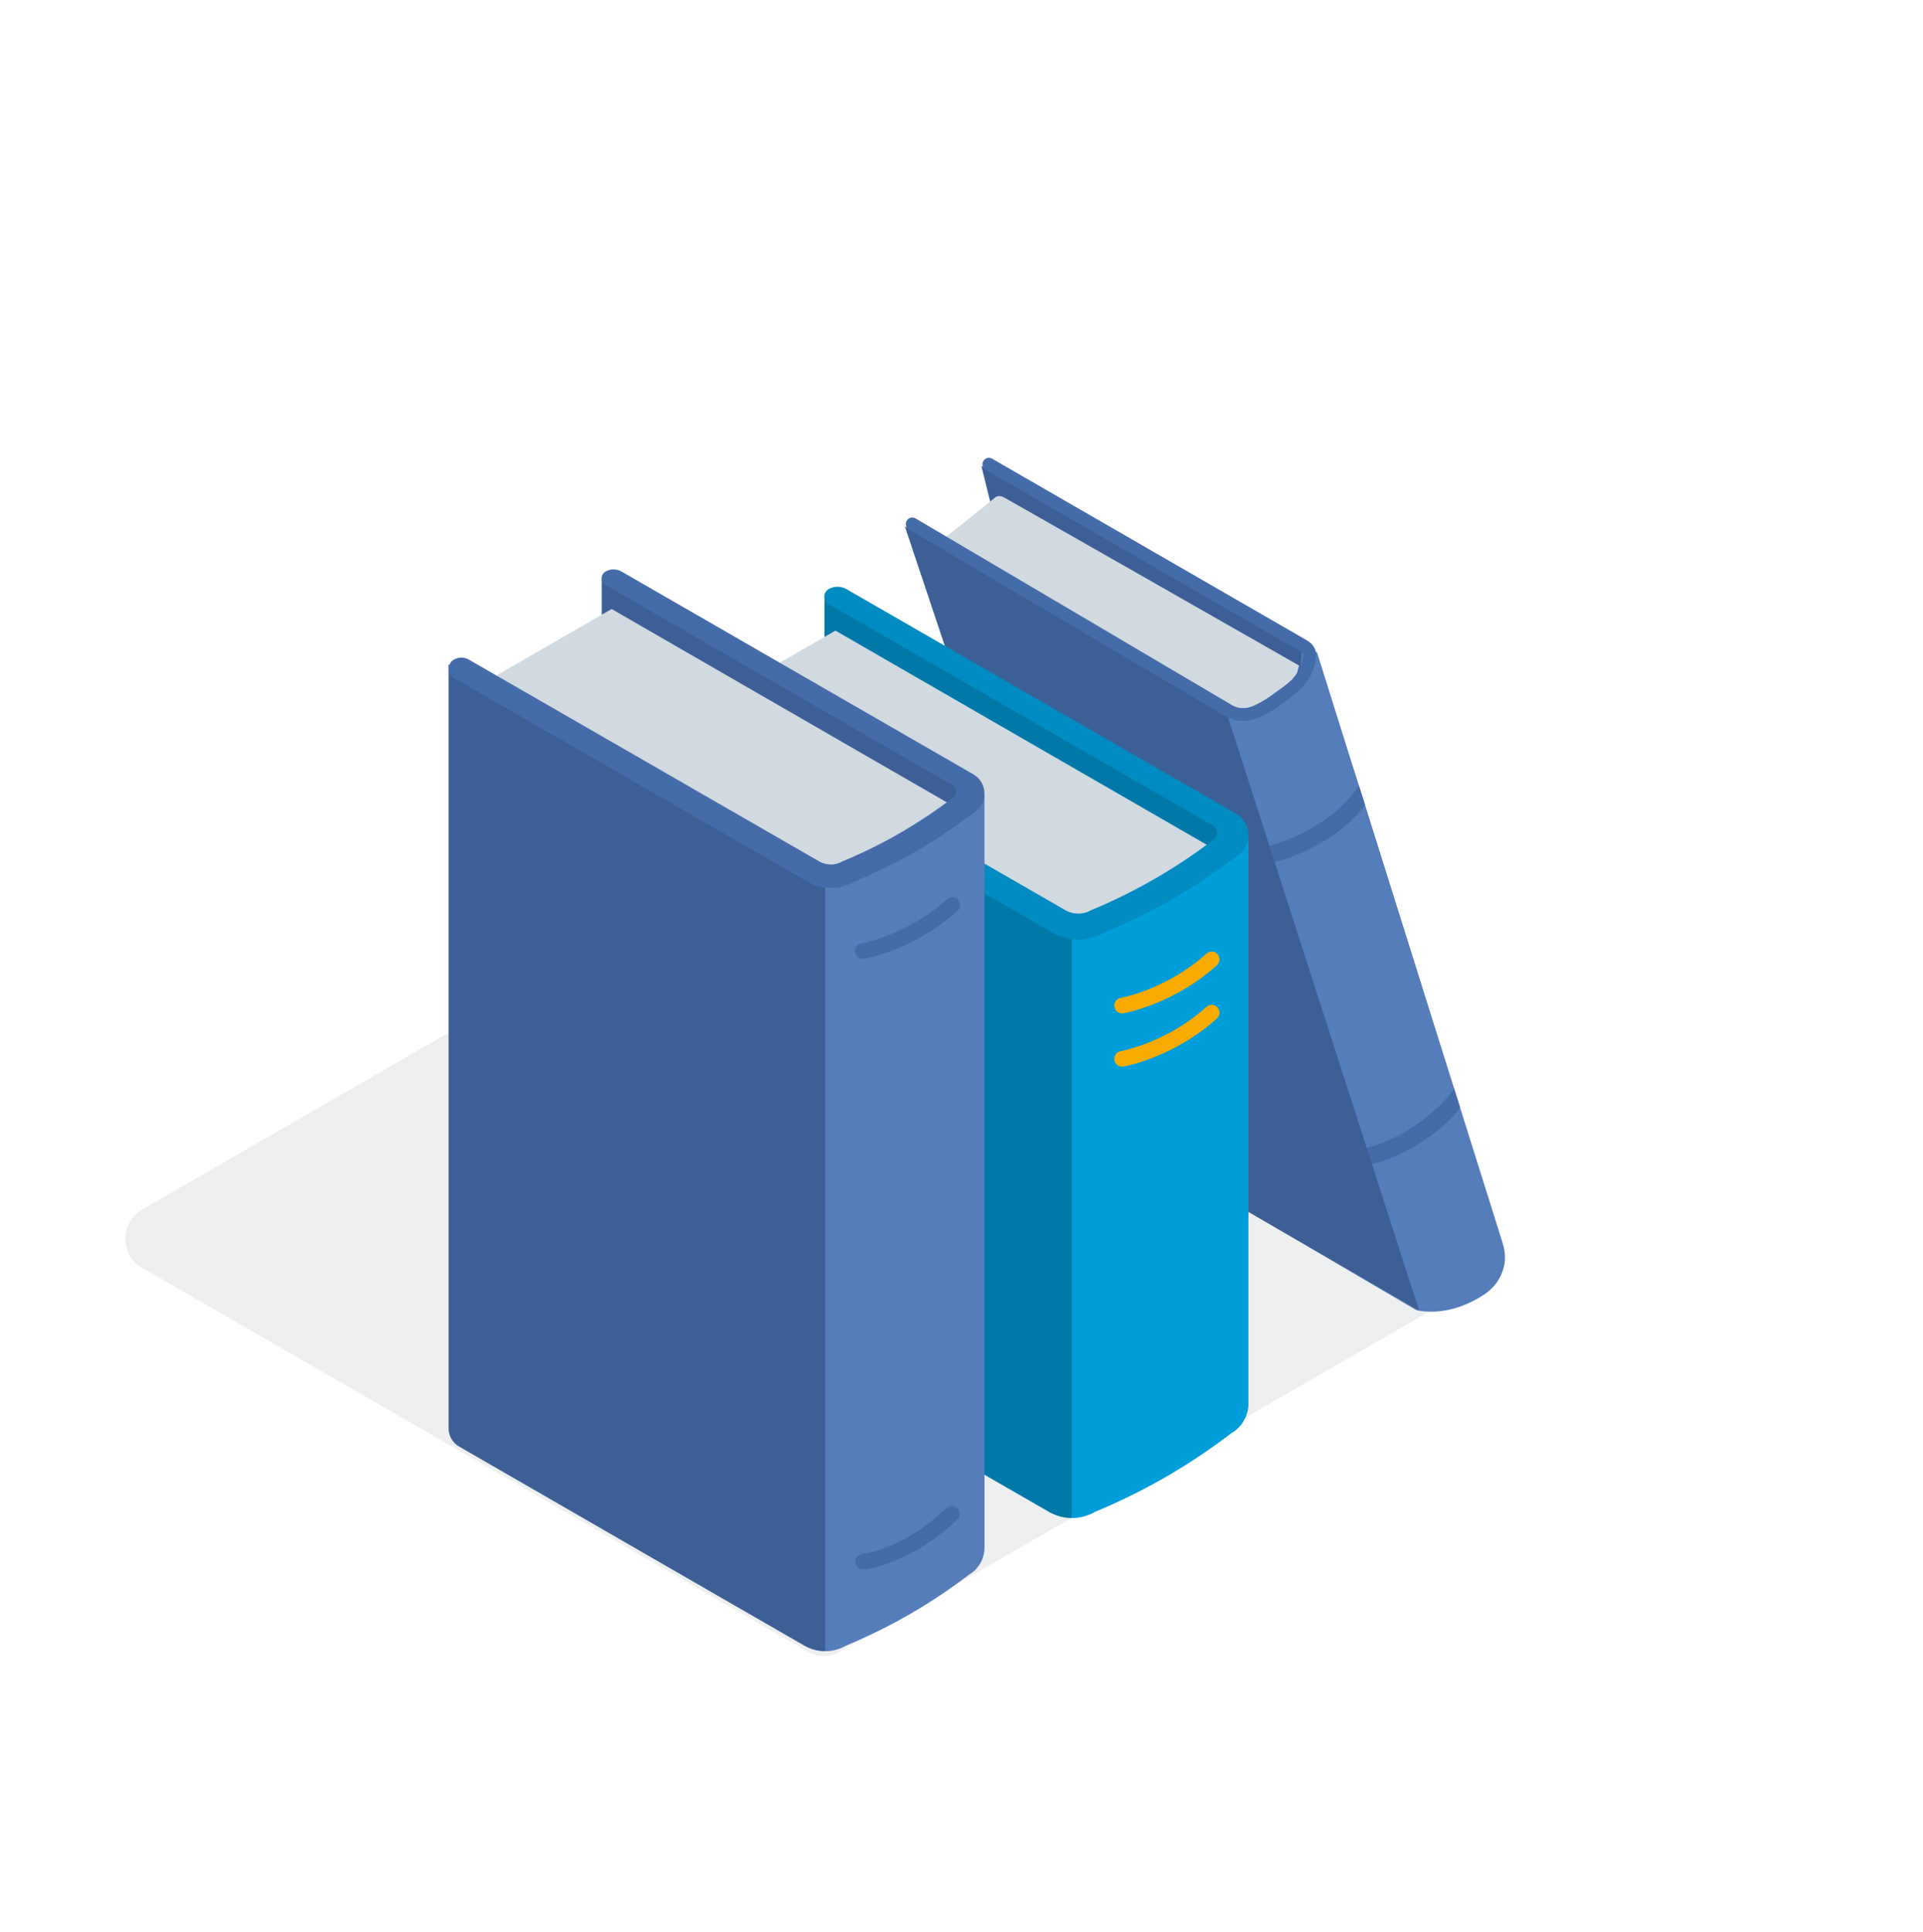 <svg width="224" height="225" viewBox="0 0 224 225" fill="none" xmlns="http://www.w3.org/2000/svg">
<path d="M167.647 152.062L97.766 192.36C96.638 193.011 95.248 193.011 94.12 192.36L16.571 147.641C13.954 146.132 13.954 142.36 16.571 140.851L117.105 82.877C117.642 82.567 118.325 82.711 118.692 83.21L168.019 150.292C168.448 150.875 168.274 151.701 167.647 152.062V152.062Z" fill="#495F6E" fill-opacity="0.1"/>
<path d="M172.919 150.726C169.37 153.093 166.319 152.814 165.311 152.632C165.067 152.583 164.946 152.547 164.946 152.547L129.006 131.448L106.046 61.668L105.791 60.879L106.533 60.831L109.912 62.749L114.445 65.322L116.621 63.586L116.706 63.514L115.697 58.111L115.053 54.664L114.956 54.166L130.015 62.7L139.045 67.823L151.686 74.998L153.412 75.969L157.422 88.74L158.115 90.913L158.298 91.496L159.015 93.766L169.382 126.762L170.075 128.971L175.045 144.786C175.371 145.825 175.408 146.949 175.049 147.977C174.73 148.891 174.111 149.928 172.919 150.726Z" fill="#547DBA"/>
<path d="M151.738 74.379L114.316 54.26L116.68 63.842L151.327 79.598L151.617 76.113L151.738 74.379Z" fill="#3C6096"/>
<path d="M108.833 63.594C110.742 62.103 114.765 58.878 115.94 57.92C116.195 57.712 116.595 57.723 116.996 57.949C120.824 60.107 151.327 77.508 151.327 77.508L150.604 80.145L144.285 83.209C144.285 83.209 125.335 72.741 125.141 72.633L109.528 65.703C108.657 65.213 108.268 64.035 108.833 63.594L108.833 63.594Z" fill="#D1DAE0"/>
<path d="M159.014 93.766C158.006 95.089 156.207 96.934 153.144 98.561C151.163 99.617 149.631 100.139 148.464 100.37C148.355 100.394 148.258 100.418 148.161 100.43L146.568 98.779C146.945 98.731 147.383 98.646 147.869 98.512C148.865 98.245 150.081 97.808 151.576 97.08C155.429 95.198 157.41 92.831 158.297 91.496L159.014 93.766Z" fill="#446CA9"/>
<path d="M170.075 128.967C169.382 129.987 168.106 131.347 165.735 132.901C160.497 136.36 156.62 135.863 156.62 135.863L155.866 134.078C155.866 134.078 160.023 134.503 165.189 130.812C167.546 129.125 168.75 127.753 169.382 126.758L170.075 128.967Z" fill="#446CA9"/>
<path d="M165.31 152.632L130.78 132.667L128.899 131.601L128.356 129.944L105.398 61.291L142.804 82.789L165.31 152.632Z" fill="#3C6096"/>
<path d="M115.193 54.065L151.818 75.198C152.664 75.689 152.749 76.265 152.276 77.694C152.087 78.265 151.693 78.86 151.289 79.368C150.681 80.132 149.16 81.134 148.371 81.711C147.64 82.245 146.543 82.825 145.982 83.012C145.03 83.329 144.007 83.279 143.146 82.771L106.267 61.017" stroke="#446CA9" stroke-width="1.5" stroke-linecap="round" stroke-linejoin="round"/>
<path d="M96.037 69.585V81.202L138.574 102.05L143.746 96.339L96.037 69.585Z" fill="#0079A8"/>
<path d="M145.03 100.951L126.347 111.725L78.633 84.21L97.316 73.436L145.03 100.951Z" fill="#D1DAE0"/>
<path d="M124.867 176.781C123.924 176.781 123.009 176.539 122.174 176.055L111.686 170.017L77.624 150.37C76.789 149.886 76.277 148.998 76.277 148.044V80.598L129.218 110.093L124.867 176.781Z" fill="#0079A8"/>
<path d="M145.426 97.246V163.425C145.426 164.866 144.656 166.198 143.406 166.918C138.651 170.56 133.449 173.578 127.927 175.9L127.56 176.054C126.725 176.538 125.796 176.78 124.867 176.78V109.106L145.426 97.246Z" fill="#009DDB"/>
<path d="M143.987 99.749L143.139 100.381C139.342 103.232 135.249 105.653 130.928 107.589L128.585 108.625C126.74 109.687 124.479 109.687 122.634 108.625L79.333 83.698L76.965 82.339C76.049 81.814 76.048 80.496 76.962 79.968C77.562 79.622 78.303 79.622 78.904 79.968L82.362 81.963L124.115 106.002C125.044 106.527 126.175 106.527 127.104 105.989L128.06 105.585C132.772 103.541 137.202 100.946 141.281 97.84C141.927 97.463 141.927 96.522 141.281 96.145L96.526 70.343C95.856 69.957 95.856 68.991 96.526 68.605C97.167 68.236 97.956 68.236 98.598 68.605L143.987 94.76C145.899 95.876 145.913 98.633 143.987 99.749L143.987 99.749Z" fill="#008BC2"/>
<path d="M140.539 111.049C140.913 110.712 141.489 110.742 141.826 111.116C142.163 111.489 142.133 112.065 141.759 112.401C141.274 112.838 140.772 113.253 140.255 113.645C138.21 115.196 136.021 116.342 133.832 117.145C133.064 117.427 132.349 117.647 131.704 117.811L131.347 117.898L130.952 117.983C130.917 117.99 130.887 117.995 130.859 118C130.363 118.085 129.892 117.752 129.807 117.256C129.722 116.761 130.055 116.29 130.551 116.205L130.817 116.151L131.253 116.047C131.839 115.897 132.495 115.696 133.203 115.436C135.232 114.692 137.261 113.629 139.152 112.195C139.629 111.833 140.092 111.451 140.539 111.049Z" fill="#FAAB00"/>
<path d="M140.539 117.251C140.913 116.914 141.489 116.944 141.826 117.318C142.163 117.691 142.133 118.267 141.759 118.603C141.274 119.041 140.772 119.455 140.255 119.847C138.21 121.398 136.021 122.544 133.832 123.347C133.064 123.629 132.349 123.849 131.704 124.013L131.347 124.1L131.064 124.163L130.859 124.202C130.363 124.287 129.892 123.954 129.807 123.458C129.722 122.963 130.055 122.492 130.551 122.407L130.709 122.377L131.09 122.29L131.253 122.249C131.839 122.099 132.495 121.898 133.203 121.638C135.232 120.894 137.261 119.831 139.152 118.397C139.629 118.035 140.092 117.653 140.539 117.251Z" fill="#FAAB00"/>
<path d="M70.092 67.444V77.931L108.492 96.752L113.162 91.597L70.092 67.444Z" fill="#3C6096"/>
<path d="M114.321 95.76L97.454 105.486L54.38 80.647L71.246 70.921L114.321 95.76Z" fill="#D1DAE0"/>
<path d="M106.125 108.272L96.118 192.289C95.267 192.289 94.441 192.07 93.687 191.633L84.219 186.183L53.469 168.447C52.715 168.009 52.253 167.208 52.253 166.346V77.386L106.125 108.272Z" fill="#3C6096"/>
<path d="M114.678 92.415V180.232C114.678 181.533 113.983 182.735 112.855 183.386C108.562 186.673 103.866 189.398 98.881 191.494L98.549 191.633C97.795 192.07 96.957 192.289 96.118 192.289V103.122L114.678 92.415Z" fill="#547DBA"/>
<path d="M113.379 94.675L112.613 95.245C109.186 97.819 105.491 100.004 101.589 101.752L99.475 102.687C97.809 103.646 95.768 103.646 94.103 102.687L55.012 80.184L52.874 78.958C52.048 78.484 52.046 77.294 52.871 76.817C53.414 76.505 54.082 76.504 54.624 76.817L57.747 78.618L95.44 100.32C96.278 100.793 97.299 100.793 98.138 100.308L99.001 99.944C103.255 98.098 107.254 95.755 110.936 92.951C111.52 92.611 111.52 91.761 110.936 91.421L70.533 68.128C69.928 67.78 69.928 66.908 70.533 66.559C71.112 66.226 71.824 66.226 72.403 66.559L113.379 90.171C115.105 91.179 115.117 93.667 113.379 94.675H113.379Z" fill="#446CA9"/>
<path d="M110.324 104.713C110.698 104.377 111.275 104.407 111.612 104.78C111.949 105.154 111.919 105.73 111.545 106.066C111.059 106.503 110.557 106.917 110.04 107.309C107.995 108.861 105.806 110.007 103.617 110.81C102.849 111.092 102.134 111.311 101.489 111.476L101.132 111.563L100.737 111.648C100.703 111.654 100.672 111.66 100.645 111.665C100.148 111.75 99.677 111.417 99.592 110.921C99.507 110.425 99.84 109.955 100.337 109.87L100.602 109.816L101.038 109.711C101.624 109.562 102.28 109.361 102.988 109.101C105.017 108.357 107.046 107.294 108.938 105.859C109.414 105.498 109.877 105.116 110.324 104.713Z" fill="#446CA9"/>
<path d="M110.259 175.633C110.626 175.289 111.202 175.306 111.547 175.673C111.892 176.039 111.875 176.615 111.508 176.96C109.022 179.296 106.468 180.884 103.987 181.858C102.475 182.451 101.306 182.708 100.613 182.766C100.112 182.808 99.671 182.436 99.629 181.934C99.59 181.475 99.9 181.067 100.338 180.97L100.729 180.914L101.014 180.861C101.068 180.85 101.126 180.838 101.187 180.825C101.817 180.687 102.534 180.471 103.32 180.163C105.59 179.272 107.945 177.807 110.259 175.633Z" fill="#446CA9"/>
</svg>
